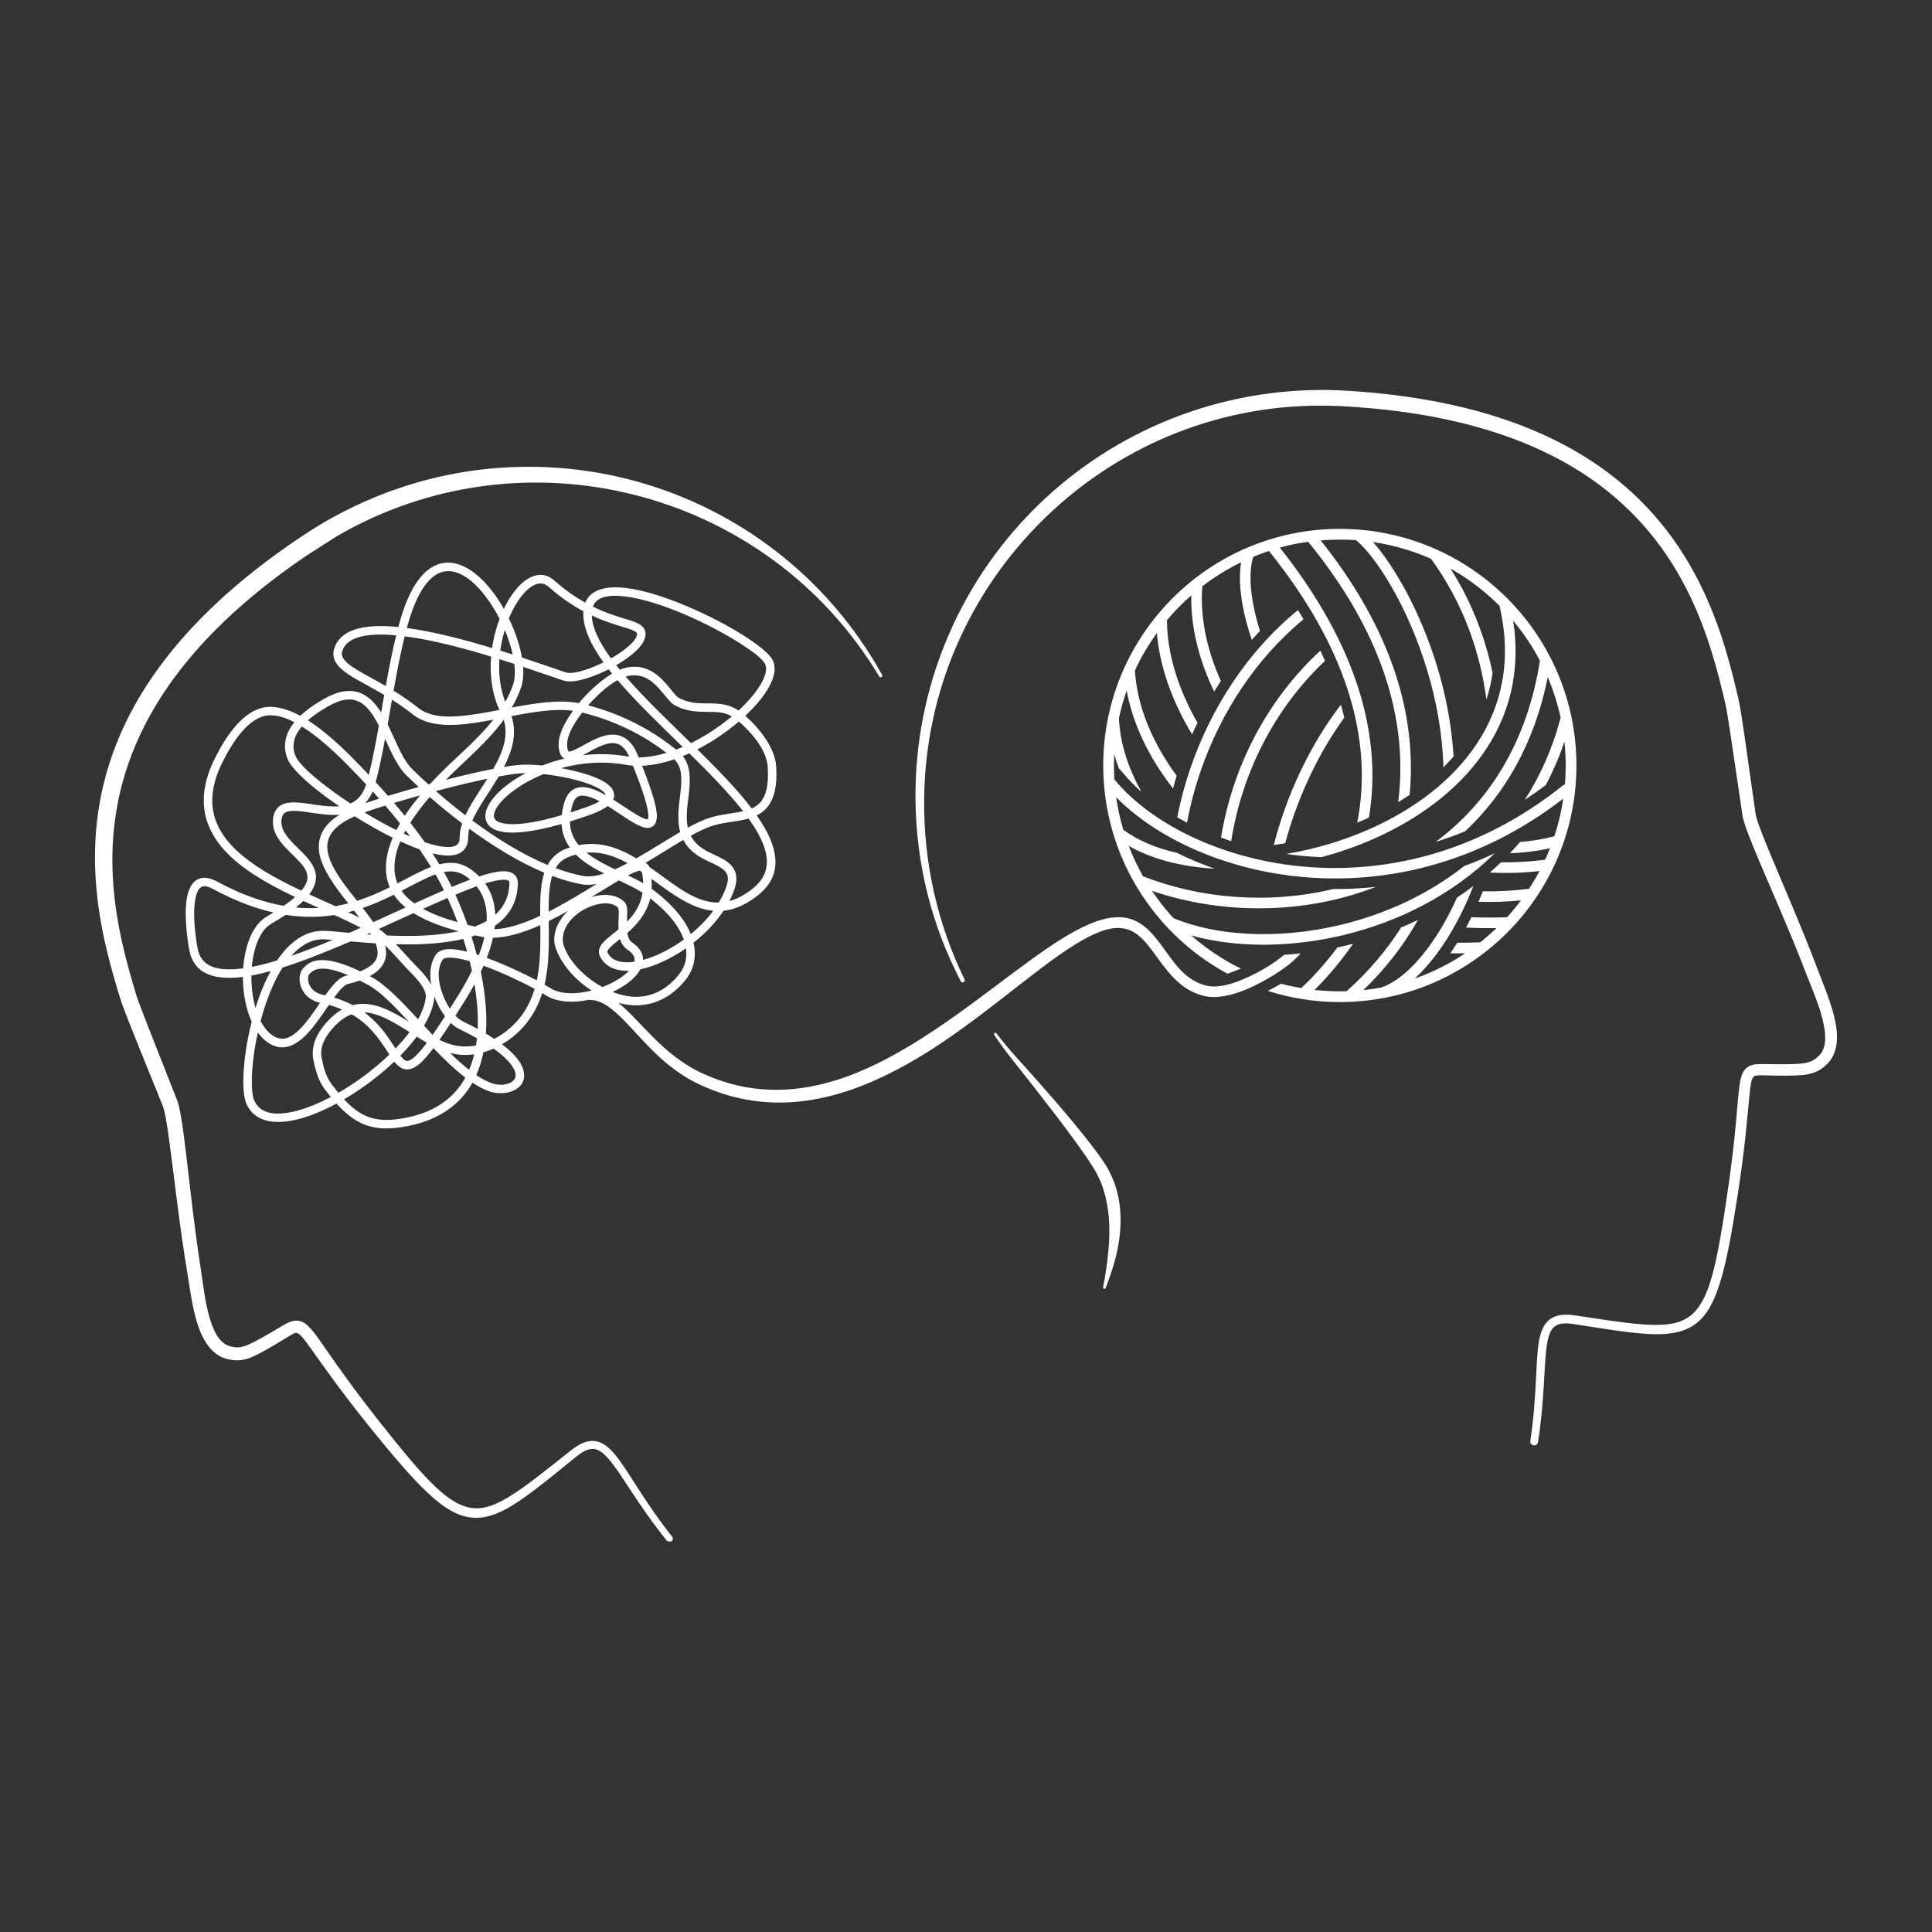 <svg xmlns="http://www.w3.org/2000/svg" xmlns:xlink="http://www.w3.org/1999/xlink" width="500" viewBox="0 0 375 375" height="500" preserveAspectRatio="xMidYMid meet"><rect x="0" y="0" width="375" height="375" fill="#333333" stroke="none"/><defs><clipPath id="4852ed4a78"><path d="M 18.434 75.688 L 356.559 75.688 L 356.559 299.188 L 18.434 299.188 Z M 18.434 75.688 " clip-rule="nonzero"></path></clipPath></defs><g clip-path="url(#4852ed4a78)"><path fill="#ffffff" d="M 171.211 130.984 C 160.633 111.961 143.328 99.016 123.91 93.539 C 113.945 90.73 103.422 89.906 92.988 91.191 C 82.891 92.434 72.875 95.695 63.488 101.047 C 62.477 101.621 61.414 102.27 60.367 102.938 C 59.324 103.602 58.297 104.285 57.344 104.93 C 38.582 117.73 28.305 130.789 23.102 143.133 C 14.586 163.348 19.598 181.688 23.43 194.117 C 23.629 194.762 24.227 196.328 25.023 198.359 C 26.988 203.336 30.203 211.172 31.617 214.727 C 31.996 215.676 32.352 217.867 32.77 220.824 C 33.699 227.457 34.797 237.734 36.336 246.895 C 36.938 250.477 37.508 255.883 39.355 259.523 C 40.438 261.656 41.949 263.219 44.012 263.758 C 45.609 264.18 46.867 264.133 48.379 263.598 C 49.691 263.133 51.227 262.258 53.5 260.93 C 54.836 260.148 55.793 259.504 56.559 259.09 C 57.062 258.816 57.379 258.586 57.746 258.766 C 58.465 259.113 59.176 260.129 60.48 261.949 C 62.594 264.887 65.934 269.773 72.074 277.371 C 80.602 287.914 85.57 293.152 90.211 294.328 C 92.703 294.961 95.133 294.512 97.945 293.051 C 101.527 291.188 105.805 287.633 111.867 282.727 C 113.141 281.699 114.164 281.199 115.117 281.234 C 116.168 281.277 117.066 281.977 118.066 283.109 C 120.691 286.086 123.688 291.938 129.453 299.066 C 129.676 299.34 130.078 299.387 130.355 299.164 C 130.633 298.945 130.676 298.539 130.457 298.266 C 124.746 291.043 121.801 285.141 119.199 282.121 C 117.879 280.582 116.598 279.758 115.184 279.684 C 113.941 279.621 112.547 280.152 110.871 281.48 C 104.875 286.223 100.66 289.676 97.133 291.465 C 94.77 292.656 92.754 293.078 90.68 292.527 C 86.273 291.359 81.742 286.172 73.727 276.047 C 66.09 266.398 62.871 261.109 60.918 258.617 C 60.086 257.555 59.41 256.945 58.793 256.637 C 57.934 256.211 57.109 256.227 56.059 256.676 C 55.172 257.051 54.035 257.824 52.281 258.824 C 50.18 260.023 48.77 260.832 47.562 261.246 C 46.555 261.59 45.723 261.609 44.664 261.316 C 42.824 260.816 41.785 258.996 41.023 256.844 C 39.848 253.531 39.457 249.363 38.996 246.461 C 37.547 237.309 36.555 227.051 35.684 220.43 C 35.25 217.129 34.82 214.691 34.406 213.633 C 33.203 210.523 30.656 204.156 28.746 199.266 C 27.617 196.375 26.715 194.012 26.469 193.191 C 22.891 181.301 18.133 163.773 26.352 144.512 C 31.402 132.672 41.332 120.188 59.379 107.922 L 65.277 104.145 C 74.207 98.922 83.762 95.738 93.406 94.398 C 103.438 93 113.566 93.617 123.23 96.074 C 142.383 100.938 159.699 113.02 170.656 131.305 C 170.742 131.461 170.941 131.512 171.094 131.422 C 171.246 131.336 171.301 131.137 171.211 130.984 Z M 187.215 190.094 C 184.602 184.738 182.594 179.039 181.258 173.086 C 179.973 167.34 179.312 161.355 179.379 155.211 C 179.551 133.977 188.34 114.855 202.336 101.012 C 216.27 87.234 235.395 78.672 256.535 78.734 C 257.648 78.734 258.844 78.77 260.031 78.82 C 261.23 78.879 262.434 78.953 263.555 79.039 C 285.391 80.633 300.289 86.488 310.617 94.246 C 327.426 106.875 332.066 124.516 334.91 136.656 C 335.105 137.492 335.504 140 335.969 143.078 C 336.754 148.266 337.723 155.055 338.227 158.352 C 338.398 159.465 339.238 161.773 340.5 164.828 C 343.047 171.004 347.297 180.395 350.602 189.055 C 351.652 191.805 353.391 195.625 354.027 199.09 C 354.449 201.383 354.438 203.52 353.066 204.902 C 352.273 205.699 351.52 206.105 350.449 206.316 C 349.191 206.559 347.559 206.562 345.129 206.57 C 343.117 206.574 341.75 206.473 340.793 206.586 C 339.699 206.719 338.996 207.102 338.48 207.875 C 338.102 208.441 337.832 209.297 337.641 210.609 C 337.188 213.742 337.031 219.934 335.215 232.105 C 333.312 244.879 331.965 251.637 328.727 254.844 C 327.207 256.352 325.246 256.992 322.605 257.133 C 318.656 257.344 313.285 256.445 305.727 255.32 C 303.594 255.004 302.109 255.246 301.051 255.926 C 299.852 256.699 299.141 258.066 298.754 260.078 C 298.004 263.992 298.391 270.582 297.035 279.684 C 296.973 280.098 297.258 280.48 297.668 280.543 C 298.078 280.605 298.465 280.324 298.527 279.91 C 299.941 270.852 299.594 264.289 300.371 260.395 C 300.66 258.934 301.078 257.891 301.953 257.336 C 302.75 256.832 303.871 256.754 305.469 257.004 C 313.18 258.203 318.664 259.137 322.699 258.949 C 325.867 258.801 328.195 257.973 330.035 256.172 C 333.457 252.828 335.129 245.805 337.211 232.41 C 338.715 222.758 339.152 216.855 339.504 213.258 C 339.723 211.004 339.832 209.754 340.285 209.086 C 340.531 208.723 340.941 208.742 341.555 208.723 C 342.426 208.699 343.578 208.773 345.129 208.777 C 347.75 208.789 349.512 208.777 350.871 208.52 C 352.426 208.23 353.516 207.652 354.668 206.504 C 356.152 205.031 356.668 202.957 356.539 200.609 C 356.312 196.547 354.094 191.602 352.824 188.211 C 349.562 179.516 345.355 170.074 342.836 163.871 C 341.703 161.082 340.91 158.984 340.762 157.973 C 340.273 154.672 339.344 147.883 338.586 142.688 C 338.117 139.504 337.715 136.914 337.516 136.051 C 334.621 123.426 329.789 105.117 312.367 91.926 C 301.719 83.867 286.348 77.711 263.777 76 C 262.633 75.914 261.402 75.836 260.176 75.777 C 258.934 75.723 257.695 75.688 256.535 75.688 C 234.602 75.75 214.727 84.648 200.43 99.105 C 186.191 113.5 177.512 133.371 177.691 155.211 C 177.758 161.473 178.547 167.559 180 173.383 C 181.496 179.387 183.691 185.105 186.484 190.465 C 186.586 190.668 186.832 190.746 187.035 190.645 C 187.238 190.543 187.316 190.297 187.215 190.094 Z M 214.617 249.973 C 215.395 247.918 216.199 245.68 216.742 243.285 C 217.262 240.996 217.551 238.598 217.496 236.188 C 217.461 234.578 217.254 232.961 216.848 231.379 C 216.453 229.824 215.844 228.305 215.035 226.828 C 213.914 224.848 211.219 221.34 208.211 217.723 C 203.336 211.863 197.684 205.676 197.137 205.066 C 196.488 204.34 195.855 203.605 195.23 202.855 C 194.609 202.105 194 201.348 193.406 200.574 C 193.32 200.457 193.16 200.43 193.043 200.516 C 192.926 200.598 192.898 200.762 192.984 200.879 C 193.531 201.695 194.094 202.496 194.672 203.289 C 195.25 204.086 195.844 204.867 196.453 205.641 C 197.023 206.359 203.57 214.504 208.406 221.121 C 210.438 223.902 212.168 226.395 212.961 227.945 C 213.652 229.258 214.133 230.617 214.496 231.988 C 214.871 233.414 215.098 234.859 215.219 236.305 C 215.41 238.566 215.328 240.824 215.113 243.02 C 214.883 245.418 214.543 247.719 214.117 249.828 C 214.078 249.969 214.156 250.113 214.297 250.152 C 214.434 250.191 214.578 250.113 214.617 249.973 Z M 114.188 194.09 C 113.551 194.219 112.914 194.312 112.285 194.367 C 109.824 194.59 107.492 194.227 105.785 193.102 C 105.633 193 105.453 192.887 105.242 192.762 C 104.266 195.867 102.574 198.75 99.688 201.125 C 99.309 201.438 98.527 202.055 97.434 202.695 C 98.117 203.211 98.699 203.703 99.195 204.176 C 100.5 205.422 101.219 206.551 101.531 207.508 C 102.145 209.406 101.348 210.793 99.922 211.566 C 98.586 212.289 96.613 212.418 94.844 211.785 C 93.82 211.414 92.77 210.852 91.703 210.145 C 89.41 214.219 85.492 217.273 79.328 218.535 C 75.523 219.312 72.719 219.18 70.23 218.055 C 68.516 217.277 66.945 216.012 65.309 214.203 C 62.805 215.555 60.32 216.594 58.047 217.195 C 53.219 218.469 49.324 217.711 47.816 214.215 C 47.398 213.246 47.184 211.492 47.238 209.258 C 47.309 206.23 47.84 202.281 48.848 198.301 C 47.746 195.879 47.168 192.855 47.148 189.859 L 47.145 189.617 C 46.785 189.664 46.43 189.703 46.082 189.73 C 41.008 190.152 37.555 188.672 36.746 184.449 C 36.434 182.812 35.566 177.145 36.402 173.684 C 36.734 172.312 37.352 171.266 38.242 170.75 C 39.152 170.223 40.414 170.176 42.105 171.09 C 46.906 173.688 51.207 175.152 55.082 175.82 C 55.945 175.219 56.672 174.652 57.273 174.113 C 54.266 172.676 51.289 171.117 48.676 169.348 C 44.207 166.32 40.785 162.672 39.824 158.051 C 39.18 154.949 39.629 151.398 41.664 147.277 C 42.668 145.25 44.176 142.582 46.082 140.523 C 47.426 139.074 48.969 137.93 50.656 137.445 C 52.957 136.789 55.629 137.504 58.285 138.938 C 59.922 137.387 61.836 136.266 62.863 135.672 C 65.789 133.984 68.043 133.809 69.848 134.473 C 71.535 135.098 72.863 136.504 73.984 138.289 L 74.293 136.5 C 74.352 136.164 74.414 135.824 74.473 135.484 L 74.578 134.887 C 71.82 133.254 69.332 132.039 67.598 130.879 C 65.293 129.336 64.25 127.777 64.895 125.809 C 65.449 124.113 66.734 122.961 68.59 122.285 C 70.27 121.672 72.441 121.449 74.93 121.539 C 75.691 121.566 76.488 121.621 77.312 121.703 C 77.391 121.402 77.473 121.105 77.555 120.812 C 78.727 116.625 80.156 113.766 81.699 111.953 C 83.383 109.973 85.223 109.18 87.07 109.203 C 90.328 109.25 93.715 112.027 96.375 115.895 C 96.879 116.625 97.355 117.391 97.801 118.18 C 98.688 116.328 99.742 114.758 100.855 113.633 C 103.074 111.402 105.535 110.855 107.582 112.668 C 109.699 114.543 111.727 115.926 113.598 116.973 C 114.613 114.457 117.566 113.652 121.535 114.133 C 128.438 114.969 138.508 119.625 144.602 123.52 C 147.328 125.262 149.266 126.891 149.883 127.961 C 150.355 128.781 150.469 129.789 150.219 130.926 C 149.898 132.387 148.957 134.102 147.531 135.871 C 146.723 136.883 145.75 137.918 144.66 138.938 C 147.445 141.398 150.449 145.172 150.664 148.809 C 150.887 152.488 150.281 154.793 149.227 156.293 C 148.598 157.191 147.801 157.816 146.883 158.273 C 148.238 160.211 149.273 162.078 149.879 163.848 C 151.168 167.605 150.609 170.949 147.238 173.672 C 145.027 175.461 142.957 176.383 140.992 176.703 C 140.809 176.734 140.629 176.758 140.445 176.777 C 138.898 179.098 136.855 181.207 134.609 182.977 C 135.254 185.77 134.574 188.141 133.359 189.801 C 132.016 191.645 129.426 194.199 125.629 194.93 C 123.984 195.246 122.113 195.227 120.012 194.648 C 124.297 198.012 128.559 204.789 136.406 208.371 C 145.238 212.422 153.773 212.227 161.855 209.793 C 167.648 208.047 173.199 205.141 178.484 201.812 C 182.035 199.574 185.465 197.152 188.75 194.738 C 194.285 190.672 199.414 186.637 204.02 183.559 C 208.43 180.613 212.395 178.555 215.789 178.102 C 215.867 178.09 215.945 178.086 216.023 178.094 C 220.438 177.582 222.953 180.148 225.328 183.336 C 227.633 186.43 229.754 190.207 234.094 191.289 C 236.176 191.812 238.719 191.145 241.117 190.148 C 244.91 188.57 247.688 186.645 249.184 185.383 C 249.184 185.383 249.207 185.363 249.25 185.328 C 250.32 185.262 251.398 185.172 252.48 185.051 C 251.281 186.309 250.508 186.957 250.508 186.957 C 249.609 187.715 245.953 190.367 241.906 192.051 C 239.074 193.227 236.055 193.902 233.594 193.289 C 228.75 192.078 226.246 188.02 223.676 184.566 C 221.492 181.633 219.238 179.184 214.68 180.457 C 214.625 180.473 214.566 180.488 214.512 180.5 C 211.773 181.336 208.727 183.172 205.371 185.531 C 200.863 188.699 195.852 192.836 190.402 196.949 C 187.086 199.453 183.613 201.949 179.996 204.219 C 174.488 207.668 168.656 210.602 162.605 212.336 C 153.945 214.82 144.824 214.84 135.477 210.355 C 127.32 206.434 123.047 199.203 118.613 195.777 C 117.211 194.691 115.797 194.012 114.188 194.09 Z M 84.129 203.441 C 83.254 204.605 82.508 205.477 81.859 206.102 C 80.492 207.418 79.414 207.723 78.523 207.523 C 77.957 207.398 77.43 207.055 76.918 206.512 C 76.789 206.379 76.664 206.227 76.531 206.062 C 73.648 208.805 70.23 211.355 66.781 213.375 C 68.145 214.844 69.461 215.895 70.91 216.551 C 73.121 217.551 75.617 217.609 79 216.918 C 84.668 215.758 88.246 212.926 90.324 209.16 C 88.277 207.598 86.188 205.582 84.129 203.441 Z M 63.84 195.059 C 62.633 196.809 61.34 198.762 59.957 200.297 C 57.578 202.941 54.91 204.34 52.02 202.371 C 51.281 201.867 50.621 201.195 50.047 200.395 C 49.328 203.656 48.945 206.801 48.887 209.297 C 48.84 211.215 48.973 212.73 49.332 213.562 C 50.539 216.363 53.754 216.621 57.629 215.598 C 59.691 215.055 61.941 214.125 64.211 212.926 C 63.867 212.5 63.516 212.051 63.156 211.578 C 61.77 209.746 61.27 207.891 60.828 205.727 C 60.266 202.98 61.562 200.496 63.363 198.465 C 64.367 197.336 65.371 196.512 66.375 195.938 C 65.598 195.605 64.754 195.309 63.84 195.059 Z M 68.254 196.879 C 67.035 197.324 65.824 198.18 64.598 199.562 C 63.145 201.203 61.988 203.176 62.445 205.398 C 62.836 207.309 63.246 208.961 64.469 210.582 C 64.883 211.125 65.285 211.637 65.68 212.113 C 69.184 210.098 72.668 207.492 75.574 204.699 C 75.391 204.426 75.207 204.137 75.012 203.836 C 73.625 201.691 71.742 198.906 68.254 196.879 Z M 95.805 203.539 C 95.199 203.809 94.535 204.059 93.832 204.262 C 93.516 205.809 93.059 207.289 92.441 208.676 C 93.441 209.348 94.434 209.883 95.402 210.23 C 96.703 210.699 98.152 210.648 99.133 210.117 C 99.59 209.871 99.938 209.516 100.043 209.035 C 100.164 208.492 99.984 207.832 99.488 207.055 C 98.828 206.02 97.652 204.844 95.805 203.539 Z M 87.367 204.383 C 88.598 205.594 89.832 206.715 91.051 207.664 C 91.461 206.703 91.789 205.691 92.043 204.645 C 90.602 204.848 89.027 204.816 87.367 204.383 Z M 80.883 201.207 C 79.969 202.445 78.898 203.688 77.715 204.898 C 77.77 204.969 77.82 205.035 77.875 205.102 C 78.211 205.512 78.512 205.832 78.883 205.914 C 79.074 205.957 79.281 205.914 79.512 205.809 C 79.871 205.645 80.262 205.348 80.715 204.91 C 81.332 204.32 82.035 203.496 82.859 202.398 C 82.199 202.02 81.539 201.617 80.883 201.207 Z M 70.703 196.5 C 73.469 198.527 75.129 200.977 76.398 202.938 L 76.766 203.508 C 77.773 202.461 78.695 201.395 79.492 200.332 C 77.891 199.32 76.297 198.332 74.711 197.598 C 73.371 196.98 72.035 196.551 70.703 196.5 Z M 87.5 198.551 C 86.695 199.793 85.965 200.883 85.297 201.832 C 85.73 202.039 86.16 202.23 86.594 202.402 C 88.688 203.219 90.66 203.258 92.391 202.922 C 92.465 202.461 92.527 201.996 92.578 201.523 C 91.543 200.941 90.387 200.34 89.094 199.715 C 88.57 199.465 88.027 199.062 87.5 198.551 Z M 93.859 187.453 C 93.688 187.844 93.512 188.234 93.324 188.633 C 94.043 192.094 94.457 195.617 94.391 198.969 C 94.379 199.523 94.355 200.078 94.316 200.625 C 94.902 200.973 95.445 201.312 95.949 201.648 C 97.281 200.949 98.227 200.191 98.637 199.852 C 101.359 197.613 102.898 194.871 103.773 191.934 C 101.316 190.609 97.453 188.762 93.859 187.453 Z M 68.039 182.727 C 63.492 184.688 58.969 186.5 54.852 187.797 C 54.102 188.969 53.43 190.27 52.824 191.645 C 51.922 193.707 51.172 195.945 50.582 198.18 C 51.203 199.371 51.988 200.352 52.949 201.008 C 54.207 201.863 55.395 201.754 56.512 201.105 C 57.824 200.348 59.043 198.934 60.199 197.383 C 60.859 196.492 61.5 195.559 62.117 194.656 C 59.246 193.953 58.168 191.758 58.152 190.051 C 58.141 189.188 58.41 188.434 58.832 187.961 C 59.914 186.738 62.098 184.789 69.922 188.535 C 70.66 188.238 71.273 187.914 71.766 187.562 C 72.637 186.941 73.113 186.25 73.25 185.477 C 73.383 184.734 73.234 183.941 72.902 183.102 C 71.148 182.992 69.504 182.855 68.039 182.727 Z M 84.301 193.387 C 84.305 193.539 84.297 193.695 84.277 193.848 C 84.078 195.488 83.383 197.262 82.305 199.078 C 82.711 199.52 83.121 199.965 83.535 200.406 C 83.68 200.562 83.82 200.715 83.965 200.871 C 84.684 199.844 85.484 198.645 86.375 197.258 C 85.594 196.215 84.895 194.953 84.387 193.609 C 84.355 193.535 84.328 193.461 84.301 193.387 Z M 92.102 191.035 C 91.582 191.992 91.016 192.969 90.398 193.965 C 89.691 195.109 89.027 196.172 88.402 197.148 C 88.863 197.629 89.34 198.004 89.809 198.23 C 90.859 198.734 91.828 199.23 92.715 199.715 C 92.727 199.457 92.734 199.195 92.738 198.934 C 92.793 196.367 92.551 193.699 92.102 191.035 Z M 69.832 190.324 C 69.141 190.57 68.367 190.797 67.508 191 C 67.176 191.078 66.848 191.328 66.496 191.664 C 66.043 192.086 65.582 192.648 65.102 193.289 C 65.016 193.402 64.93 193.516 64.848 193.633 C 66.191 194.035 67.387 194.531 68.449 195.094 C 68.77 195.008 69.094 194.949 69.414 194.91 C 71.406 194.656 73.402 195.176 75.402 196.102 C 76.723 196.707 78.043 197.496 79.367 198.328 C 76.488 195.219 73.793 192.453 71.508 191.203 C 70.918 190.883 70.363 190.59 69.832 190.324 Z M 74.75 183.473 C 74.953 184.277 75.004 185.043 74.875 185.77 C 74.629 187.141 73.715 188.422 71.777 189.473 C 71.945 189.566 72.121 189.66 72.297 189.754 C 74.844 191.145 77.898 194.324 81.145 197.824 C 81.953 196.379 82.48 194.973 82.641 193.648 C 82.727 192.934 82.426 192.207 82.004 191.516 C 81.254 190.277 80.086 189.152 79.312 188.355 C 77.84 186.832 76.363 185.039 74.75 183.473 Z M 91.164 186.566 C 90.738 186.445 90.328 186.336 89.93 186.242 C 88.828 185.984 87.848 185.84 87.066 185.883 C 86.547 185.91 86.129 185.973 85.93 186.27 C 84.742 188.07 85.043 190.688 85.93 193.023 C 86.301 194.012 86.781 194.957 87.324 195.773 C 87.852 194.941 88.406 194.051 88.996 193.098 C 89.992 191.48 90.863 189.922 91.598 188.422 C 91.461 187.801 91.316 187.184 91.164 186.566 Z M 52.535 188.484 C 51.234 188.844 49.984 189.137 48.797 189.359 C 48.797 189.52 48.797 189.684 48.797 189.848 C 48.812 191.84 49.07 193.855 49.59 195.656 C 50.086 194.051 50.66 192.473 51.316 190.98 C 51.695 190.117 52.102 189.281 52.535 188.484 Z M 252.57 191.777 C 249.969 191.328 248.875 190.996 248.629 190.934 C 247.785 191.469 246.734 191.984 246.094 192.336 C 250.5 193.742 255.191 194.5 260.059 194.5 C 285.406 194.5 305.984 173.922 305.984 148.578 C 305.984 123.23 285.406 102.652 260.059 102.652 C 234.715 102.652 214.137 123.23 214.137 148.578 C 214.137 166.023 223.887 181.211 238.23 188.984 C 239.043 188.742 240.086 188.332 240.859 187.992 C 239.359 187.258 238.973 187.074 237.098 185.918 C 235.008 184.633 233.039 183.176 231.203 181.566 C 239.543 183.914 250.168 184.051 260.809 181.488 C 271.301 178.961 281.805 173.812 290.145 165.609 L 290.113 165.625 C 289.137 166.082 288.156 166.52 287.164 166.938 C 286.188 167.344 285.207 167.73 284.215 168.098 L 284.188 168.109 C 277.004 173.766 268.66 177.48 260.328 179.488 C 248.262 182.395 236.211 181.742 227.758 178.203 C 226.242 176.551 224.852 174.781 223.598 172.91 C 237.16 177.547 253.117 177.566 267.07 172.141 C 264.266 172.449 261.488 172.586 258.758 172.566 C 246.391 175.52 233.121 174.508 221.855 170.078 C 220.793 168.199 219.867 166.23 219.086 164.191 C 223.176 166.531 228.316 167.961 233.996 168.484 C 234.582 168.539 235.176 168.582 235.773 168.617 C 233.195 167.715 230.742 166.68 228.438 165.535 C 224.41 164.621 220.844 163.133 218.023 161.047 C 217.414 159.004 216.953 156.898 216.652 154.742 L 216.691 154.785 C 218.07 156.184 219.559 157.469 221.121 158.648 C 222.371 159.594 223.668 160.477 225 161.297 C 226.91 162.469 228.891 163.52 230.922 164.457 C 233.273 165.543 235.688 166.473 238.152 167.262 C 241.41 168.305 244.754 169.094 248.133 169.637 C 254.094 170.586 260.176 170.762 266.176 170.156 C 268.906 169.883 271.621 169.445 274.305 168.852 C 276.875 168.281 279.41 167.562 281.902 166.711 C 286.145 165.254 290.246 163.395 294.148 161.188 C 296.188 160.035 298.172 158.789 300.094 157.457 C 301.215 156.68 302.312 155.875 303.391 155.047 L 303.426 155.02 C 303.055 157.531 302.473 159.973 301.695 162.328 C 299.422 162.898 297.199 163.262 295.023 163.438 C 294.391 164.18 293.742 164.902 293.078 165.602 C 295.605 165.535 298.203 165.223 300.855 164.641 C 300.559 165.391 300.246 166.133 299.91 166.863 C 297.016 167.254 294.152 167.418 291.332 167.371 C 290.629 168.055 289.914 168.715 289.18 169.355 C 292.34 169.52 295.559 169.438 298.816 169.07 C 298.188 170.25 297.512 171.398 296.785 172.508 C 293.754 172.898 290.758 173.059 287.816 173.004 C 287.543 173.695 287.258 174.375 286.973 175.043 C 289.68 175.125 292.43 175.035 295.215 174.758 C 294.367 175.898 293.461 176.992 292.508 178.039 C 290.156 178.121 287.848 178.117 285.59 178.035 C 285.273 178.68 284.945 179.312 284.613 179.934 C 284.594 179.973 284.574 180.012 284.551 180.051 C 286.484 180.141 288.457 180.176 290.461 180.148 C 289.457 181.113 288.41 182.035 287.32 182.902 C 285.809 182.961 284.32 182.988 282.852 182.984 C 282.41 183.691 281.961 184.375 281.508 185.031 C 282.461 185.047 283.426 185.047 284.398 185.035 C 281.371 187.059 278.078 188.719 274.59 189.945 C 277.477 187.316 280.305 183.555 282.777 178.945 C 283.934 176.793 285.012 174.453 285.984 171.969 C 284.945 172.758 283.883 173.516 282.805 174.23 C 280.535 179.277 277.828 183.535 274.988 186.652 C 272.715 189.148 270.371 190.902 268.102 191.68 C 266.961 191.891 265.801 192.059 264.633 192.18 C 269.117 187.848 272.594 183.262 275.23 178.547 C 274.145 179.074 273.047 179.57 271.941 180.031 C 269.234 184.32 265.758 188.477 261.375 192.395 C 260.938 192.41 260.5 192.414 260.059 192.414 C 258.406 192.414 256.773 192.324 255.164 192.145 C 256.863 190.461 259.691 187.41 262.637 183.18 C 262.188 183.297 261.746 183.406 261.297 183.516 C 260.727 183.652 260.156 183.781 259.586 183.906 C 256.387 188.172 253.551 190.887 252.57 191.777 Z M 133.145 184.062 C 130.211 186.109 127.055 187.562 124.293 188.145 C 123.828 189.012 123.066 189.863 122.07 190.641 C 121.176 191.336 120.098 191.98 118.914 192.535 C 121.367 193.516 123.5 193.66 125.316 193.309 C 128.621 192.672 130.859 190.43 132.027 188.828 C 132.922 187.605 133.41 185.977 133.145 184.062 Z M 67.578 189.285 C 66.035 188.637 64.793 188.27 63.781 188.102 C 61.527 187.73 60.613 188.438 60.066 189.055 C 59.871 189.273 59.797 189.633 59.801 190.031 C 59.812 191.219 60.66 192.684 62.734 193.105 C 62.867 193.133 63.004 193.16 63.133 193.188 C 63.535 192.621 63.926 192.09 64.309 191.621 C 65.285 190.41 66.254 189.602 67.129 189.395 C 67.281 189.359 67.434 189.32 67.578 189.285 Z M 110.258 176.801 C 109.023 177.496 107.766 178.168 106.508 178.789 C 106.547 182.109 106.621 185.695 106.074 189.16 C 105.973 189.816 105.848 190.469 105.695 191.117 C 106.102 191.352 106.438 191.555 106.695 191.723 C 108.121 192.668 110.082 192.91 112.137 192.727 C 113.027 192.645 113.934 192.484 114.828 192.258 C 109.516 188.836 107.684 184.312 107.59 182.773 C 107.453 180.492 108.574 178.398 110.258 176.801 Z M 120.008 176.223 C 118.906 175.109 116.977 175.141 115.09 175.77 C 112.07 176.781 109.043 179.441 109.238 182.676 C 109.324 184.137 111.352 188.527 116.93 191.59 C 118.496 190.992 119.938 190.211 121.055 189.34 C 121.438 189.043 121.785 188.734 122.082 188.426 C 119.5 188.508 117.473 187.629 116.488 185.688 C 116.109 184.941 116.188 184.227 116.645 183.5 C 116.969 182.98 117.523 182.441 118.223 181.859 C 118.758 181.414 119.391 180.934 120.051 180.391 C 120.031 180.059 120.031 179.723 120.035 179.395 C 120.047 178.414 120.133 177.465 120.094 176.762 C 120.082 176.555 120.02 176.273 120.008 176.223 Z M 89.93 182.238 C 89.496 182.344 89.059 182.438 88.613 182.523 C 84.93 183.242 80.777 183.379 76.855 183.277 C 78.117 184.594 79.312 185.98 80.5 187.207 C 81.34 188.074 82.598 189.312 83.414 190.656 C 83.52 190.828 83.617 191 83.703 191.176 C 83.32 189.051 83.508 186.949 84.555 185.359 C 84.922 184.805 85.547 184.434 86.414 184.293 C 87.398 184.133 88.75 184.27 90.309 184.637 C 90.43 184.664 90.551 184.695 90.676 184.727 C 90.441 183.887 90.191 183.055 89.93 182.238 Z M 104.871 179.559 C 104.777 179.602 104.684 179.641 104.59 179.684 C 101.469 181.062 98.398 181.984 95.68 182.016 C 95.402 183.262 95.004 184.566 94.484 185.93 C 97.965 187.207 101.672 188.957 104.188 190.289 C 104.289 189.828 104.371 189.367 104.445 188.902 C 104.934 185.793 104.91 182.582 104.871 179.559 Z M 53.082 177.125 C 49.508 176.312 45.605 174.859 41.32 172.543 C 40.324 172.004 39.605 171.867 39.066 172.18 C 38.508 172.5 38.215 173.211 38.008 174.074 C 37.223 177.309 38.074 182.609 38.367 184.137 C 39.012 187.504 41.902 188.422 45.945 188.086 C 46.355 188.055 46.777 188.008 47.207 187.945 C 47.375 185.586 47.883 183.336 48.727 181.531 C 49.484 179.898 50.516 178.625 51.785 177.895 C 52.242 177.629 52.672 177.375 53.082 177.125 Z M 55.438 177.574 C 54.605 178.133 53.668 178.711 52.613 179.324 C 51.609 179.902 50.82 180.938 50.223 182.227 C 49.504 183.766 49.059 185.664 48.883 187.668 C 50.418 187.371 52.062 186.945 53.781 186.426 C 54.477 185.391 55.23 184.461 56.039 183.668 C 58.012 181.73 60.316 180.598 62.934 180.672 C 64.008 180.703 65.707 180.871 67.797 181.059 C 68.535 180.734 69.273 180.41 70.012 180.082 C 68.469 179.262 66.738 178.441 64.902 177.605 C 62.043 178.047 58.906 178.113 55.438 177.574 Z M 120.344 182.266 C 119.523 182.922 118.793 183.484 118.312 184.023 C 118.023 184.348 117.793 184.613 117.957 184.941 C 118.492 185.992 119.496 186.543 120.754 186.719 C 121.473 186.816 122.27 186.801 123.121 186.68 C 123.156 186.508 123.168 186.332 123.156 186.16 C 123.109 185.5 122.66 184.895 121.801 184.328 C 121.07 183.844 120.609 183.121 120.344 182.266 Z M 126.215 174.371 C 125.5 177.371 123.617 179.465 121.77 181.082 L 121.793 181.234 C 121.918 181.941 122.148 182.582 122.711 182.949 C 124.121 183.883 124.727 184.965 124.801 186.047 C 124.809 186.141 124.812 186.23 124.809 186.324 C 125.141 186.234 125.48 186.133 125.82 186.016 C 128.07 185.262 130.48 183.996 132.727 182.363 C 131.887 179.969 129.898 177.242 126.215 174.371 Z M 64.594 182.426 C 63.922 182.371 63.348 182.336 62.887 182.32 C 60.719 182.262 58.828 183.238 57.195 184.844 C 56.973 185.062 56.758 185.289 56.547 185.527 C 59.129 184.637 61.84 183.574 64.594 182.426 Z M 92.258 181.559 C 92.012 181.645 91.766 181.723 91.516 181.801 C 91.879 182.934 92.215 184.086 92.523 185.258 C 92.66 185.301 92.793 185.344 92.93 185.387 C 93.395 184.184 93.758 183.023 94.016 181.914 C 93.812 181.887 93.609 181.848 93.41 181.809 C 93.023 181.727 92.637 181.645 92.258 181.559 Z M 80.27 177.238 C 78.098 178.223 75.84 179.258 73.547 180.289 C 74.086 180.684 74.609 181.117 75.117 181.578 C 79.434 181.77 84.164 181.707 88.297 180.906 C 88.535 180.859 88.77 180.809 89 180.758 C 85.656 179.852 82.699 178.746 80.387 177.309 Z M 71.777 181.082 L 71.195 181.34 L 72.059 181.402 Z M 126.457 170.59 C 126.52 171.262 126.527 171.902 126.488 172.512 C 130.668 175.605 132.996 178.613 134.082 181.312 C 135.707 179.977 137.207 178.449 138.434 176.789 C 134.934 176.461 131.691 174.383 128.426 172.02 C 127.773 171.551 127.117 171.066 126.457 170.59 Z M 91.105 160.871 C 90.953 161.438 90.871 161.996 90.871 162.543 C 90.879 163.695 90.516 164.527 89.918 165.098 C 89.336 165.652 88.504 165.977 87.449 166.051 C 86.469 166.117 85.273 165.969 83.926 165.629 C 84.395 166.34 84.848 167.055 85.281 167.77 C 87.477 167.219 89.469 167.387 91.387 168.742 C 91.992 169.168 92.535 169.629 93.023 170.117 C 93.676 169.902 94.289 169.715 94.859 169.566 C 96.422 169.156 97.684 169.016 98.562 169.172 C 99.203 169.285 99.684 169.547 100.012 169.922 C 100.348 170.312 100.543 170.836 100.523 171.523 C 100.418 175.258 98.719 177.887 96.055 179.699 C 96.035 179.918 96.008 180.145 95.977 180.367 C 98.68 180.277 101.746 179.207 104.848 177.754 C 104.844 177.305 104.84 176.859 104.844 176.422 C 104.852 173.762 105.008 171.348 105.645 169.398 C 100.738 167.332 95.727 164.254 91.105 160.871 Z M 92.512 172.031 C 91.258 172.48 89.879 173.027 88.395 173.652 C 89.203 175.445 90.004 177.422 90.746 179.508 C 91.211 179.625 91.68 179.734 92.156 179.844 C 92.984 179.531 93.762 179.172 94.473 178.754 C 94.594 176.125 93.961 173.859 92.512 172.031 Z M 86.875 174.297 C 85.363 174.945 83.766 175.656 82.109 176.402 C 84.004 177.445 86.281 178.285 88.809 178.996 C 88.188 177.332 87.535 175.754 86.875 174.297 Z M 76.445 173.664 C 74.594 174.586 72.594 175.496 70.402 176.238 C 71.137 177.172 71.836 178.094 72.461 178.988 C 74.59 178.027 76.691 177.062 78.73 176.133 C 77.816 175.391 77.047 174.57 76.445 173.664 Z M 120.125 170.887 C 118.547 171.805 116.719 172.949 114.746 174.148 C 117.258 173.355 119.77 173.598 121.219 175.098 C 121.422 175.312 121.586 175.621 121.668 176.035 C 121.785 176.617 121.754 177.488 121.711 178.457 C 121.707 178.605 121.699 178.758 121.695 178.91 C 123.098 177.496 124.34 175.711 124.727 173.293 C 123.406 172.43 121.797 171.668 120.125 170.887 Z M 68.719 176.766 C 68.359 176.867 67.992 176.965 67.621 177.059 C 68.359 177.406 69.074 177.75 69.762 178.098 C 69.422 177.656 69.074 177.211 68.719 176.766 Z M 96.129 177.559 C 97.777 176.094 98.801 174.121 98.875 171.477 C 98.879 171.305 98.863 171.164 98.797 171.051 C 98.711 170.91 98.547 170.852 98.348 170.809 C 98.102 170.758 97.812 170.746 97.484 170.766 C 96.605 170.816 95.484 171.066 94.168 171.473 C 95.398 173.207 96.043 175.246 96.129 177.559 Z M 107.184 170.012 C 106.617 171.801 106.5 174.008 106.492 176.43 C 106.492 176.602 106.492 176.777 106.492 176.949 C 109.742 175.301 112.961 173.32 115.781 171.59 C 114.711 171.777 113.707 171.801 112.785 171.629 C 110.961 171.281 109.086 170.73 107.184 170.012 Z M 58.883 174.871 C 58.465 175.277 57.98 175.699 57.422 176.137 C 58.977 176.289 60.461 176.312 61.875 176.234 C 60.887 175.789 59.887 175.336 58.883 174.871 Z M 65.883 158.141 C 65.75 158.152 65.617 158.16 65.48 158.164 C 63.496 158.258 61.375 157.879 59.48 157.613 C 58.324 157.449 57.258 157.328 56.383 157.422 C 55.879 157.477 55.449 157.594 55.141 157.879 C 54.84 158.16 54.68 158.594 54.629 159.203 C 54.527 160.434 55.055 161.473 55.793 162.434 C 56.641 163.531 57.77 164.527 58.762 165.535 C 60.129 166.926 61.219 168.363 61.32 169.996 C 61.387 171.074 61.051 172.266 60.027 173.598 C 61.738 174.387 63.438 175.141 65.066 175.879 C 65.934 175.734 66.773 175.551 67.59 175.344 C 65.512 172.715 63.473 170.016 62.5 167.445 C 61.754 165.469 61.621 163.555 62.426 161.773 C 63.008 160.492 64.098 159.262 65.883 158.141 Z M 84.523 169.723 C 82.656 170.387 80.625 171.508 78.336 172.699 C 78.203 172.77 78.07 172.836 77.938 172.906 C 78.578 173.824 79.422 174.633 80.434 175.355 C 82.441 174.445 84.367 173.578 86.172 172.801 C 85.672 171.781 85.121 170.75 84.523 169.723 Z M 132.629 163.035 C 130.281 164.402 127.773 166.02 125.289 167.48 C 125.387 167.527 125.477 167.582 125.559 167.645 C 125.758 167.801 125.922 168 126.035 168.266 C 127.168 169.055 128.281 169.883 129.391 170.684 C 132.695 173.07 135.918 175.258 139.512 175.184 C 140.07 174.262 140.539 173.309 140.898 172.332 C 141.277 171.312 141.371 170.543 141.199 169.922 C 141.008 169.246 140.492 168.789 139.836 168.375 C 139.016 167.855 137.984 167.426 136.902 166.898 C 134.754 165.859 133.453 164.555 132.676 163.121 Z M 145.301 158.879 C 145.094 158.938 144.887 158.992 144.676 159.043 C 142.508 159.559 139.98 159.637 137.691 160.492 C 136.57 160.914 135.355 161.512 134.074 162.211 C 134.707 163.434 135.801 164.531 137.625 165.414 C 138.766 165.969 139.852 166.434 140.719 166.98 C 141.75 167.633 142.488 168.41 142.789 169.477 C 143.031 170.355 142.984 171.457 142.445 172.906 C 142.199 173.582 141.898 174.246 141.562 174.895 C 143.035 174.508 144.57 173.707 146.203 172.391 C 148.949 170.172 149.367 167.441 148.32 164.383 C 147.719 162.637 146.668 160.793 145.301 158.879 Z M 68.836 158.445 C 66.145 159.637 64.605 160.969 63.93 162.457 C 63.133 164.215 63.598 166.129 64.598 168.109 C 65.699 170.289 67.461 172.531 69.199 174.719 L 69.305 174.848 C 71.621 174.113 73.727 173.172 75.656 172.215 C 75.141 171.016 74.879 169.688 74.91 168.207 C 74.941 166.516 75.359 164.648 76.234 162.605 C 73.793 161.398 71.258 159.961 68.836 158.445 Z M 57.129 140.184 C 55.023 139.086 52.941 138.508 51.109 139.031 C 49.691 139.438 48.418 140.43 47.293 141.645 C 45.5 143.586 44.09 146.102 43.145 148.012 C 41.309 151.723 40.859 154.918 41.438 157.715 C 42.316 161.938 45.516 165.215 49.602 167.98 C 52.297 169.809 55.383 171.406 58.492 172.879 C 59.371 171.836 59.727 170.938 59.672 170.102 C 59.594 168.832 58.648 167.773 57.586 166.691 C 56.547 165.641 55.375 164.59 54.488 163.441 C 53.488 162.148 52.848 160.727 52.984 159.07 C 53.078 157.945 53.461 157.188 54.02 156.668 C 54.57 156.16 55.309 155.875 56.207 155.781 C 57.199 155.672 58.402 155.797 59.711 155.98 C 61.508 156.234 63.52 156.605 65.402 156.516 C 65.551 156.512 65.695 156.5 65.84 156.488 C 63.996 155.23 62.285 153.965 60.82 152.766 C 58.195 150.621 56.359 148.656 55.832 147.359 C 54.812 144.859 55.402 142.656 56.652 140.824 C 56.801 140.605 56.961 140.391 57.129 140.184 Z M 91.262 170.734 C 91.004 170.512 90.727 170.297 90.434 170.09 C 89.086 169.137 87.68 168.973 86.164 169.262 C 86.715 170.23 87.227 171.195 87.695 172.156 C 88.957 171.625 90.152 171.148 91.262 170.734 Z M 77.707 163.312 C 76.957 165.098 76.586 166.738 76.559 168.238 C 76.535 169.426 76.742 170.492 77.141 171.461 C 77.285 171.383 77.43 171.309 77.574 171.234 C 79.809 170.07 81.816 168.98 83.664 168.281 C 82.957 167.133 82.203 165.988 81.41 164.852 C 80.238 164.43 78.992 163.906 77.707 163.312 Z M 124.172 168.988 C 124.012 169.016 123.836 169.066 123.648 169.129 C 123.395 169.215 123.121 169.324 122.824 169.457 C 122.531 169.59 122.215 169.742 121.883 169.918 C 122.93 170.41 123.938 170.906 124.848 171.434 C 124.832 170.758 124.754 170.039 124.598 169.277 L 124.5 169.207 C 124.43 169.16 124.359 169.113 124.289 169.066 Z M 111.77 165.871 C 111.359 165.98 110.945 166.113 110.527 166.27 C 109.285 166.734 108.43 167.504 107.84 168.504 C 109.621 169.168 111.383 169.68 113.094 170.004 C 114.344 170.242 115.762 170.035 117.289 169.543 C 116.211 169.008 115.164 168.441 114.195 167.809 C 113.305 167.223 112.484 166.582 111.77 165.871 Z M 121.816 167.539 L 121.715 167.484 C 119.281 166.152 116.699 165.27 113.832 165.508 C 114.234 165.832 114.66 166.137 115.102 166.426 C 116.418 167.289 117.891 168.035 119.367 168.738 C 120.168 168.383 120.984 167.977 121.816 167.539 Z M 248.422 106.301 C 250.332 105.719 252.051 105.426 253.922 105.164 C 266.199 120.203 271.023 134.004 271.715 145.988 C 271.91 149.379 271.773 152.621 271.383 155.707 C 272.141 155.25 272.883 154.777 273.609 154.285 C 273.867 151.59 273.934 148.781 273.766 145.867 C 273.074 133.82 268.363 119.965 256.348 104.891 C 256.906 104.832 258.641 104.754 259.562 104.738 C 260.586 104.727 262.371 104.77 263.219 104.848 C 267.074 108.047 273.23 117.625 276.98 129.977 C 278.75 135.801 279.977 142.246 280.164 148.941 C 280.848 148.258 281.508 147.555 282.137 146.832 C 281.773 140.684 280.59 134.773 278.953 129.379 C 275.633 118.457 270.445 109.652 266.5 105.207 C 268.922 105.566 271.281 106.121 273.559 106.859 C 274.316 107.102 274.883 107.305 275.625 107.586 C 276.352 107.863 277.066 108.156 277.77 108.469 C 283.973 117.016 287.277 126.434 288.512 135.773 C 289.055 134.121 289.461 132.398 289.711 130.605 C 288.266 123.695 285.645 116.828 281.543 110.359 C 282.734 111.031 283.891 111.758 285.008 112.535 C 285.613 112.953 286.316 113.477 286.422 113.559 C 288.059 114.789 289.602 116.137 291.047 117.578 C 295.988 138.578 282.91 153.285 266.066 160.82 C 260.82 163.164 255.211 164.82 249.648 165.754 C 251.871 166.074 254.16 166.285 256.488 166.375 C 260.039 165.43 263.547 164.203 266.906 162.699 C 283.719 155.18 296.832 140.801 293.711 120.488 C 295.699 122.871 297.441 125.465 298.898 128.234 C 296.379 144.363 288.742 155.922 278.656 163.418 C 280.566 162.824 282.48 162.137 284.391 161.348 C 292.055 154.172 297.859 144.289 300.418 131.441 C 301.484 133.949 302.324 136.574 302.914 139.293 C 301.34 145.312 298.953 150.613 295.957 155.242 C 297.316 154.359 298.672 153.414 300.016 152.406 C 301.418 149.781 302.641 146.969 303.66 143.973 C 303.816 145.484 303.898 147.02 303.898 148.578 C 303.898 149.82 303.848 151.055 303.746 152.277 C 303.598 152.312 303.457 152.375 303.332 152.477 C 269.805 179.301 229.871 167.828 216.301 151.281 C 216.246 150.387 216.219 149.484 216.219 148.578 C 216.219 147.852 216.238 147.133 216.273 146.414 C 216.535 147.34 216.84 148.266 217.184 149.188 C 217.375 149.34 217.555 149.512 217.715 149.711 C 218.816 151.09 220.113 152.434 221.578 153.723 C 218.914 149.027 217.41 144.156 217.18 139.426 C 217.57 137.586 218.074 135.793 218.691 134.043 C 219.828 140.332 222.891 146.898 227.68 153.039 C 227.902 152.219 228.137 151.395 228.391 150.574 C 223.473 143.887 220.66 136.754 220.289 130.117 C 221.48 127.559 222.91 125.133 224.551 122.871 C 225.078 129.324 227.477 136.094 231.383 142.539 C 231.719 141.777 232.066 141.02 232.426 140.266 C 228.66 133.695 226.535 126.828 226.504 120.379 C 227.949 118.656 229.527 117.047 231.223 115.566 C 231.117 121.719 232.707 128.105 235.672 134.234 C 236.09 133.539 236.523 132.848 236.969 132.16 C 234.23 126.098 232.91 119.812 233.363 113.809 C 235.699 112.012 238.223 110.445 240.895 109.145 C 240.508 111.492 240.613 114.355 241.203 117.547 C 241.586 119.641 242.18 121.883 242.969 124.207 C 243.484 123.613 244.016 123.031 244.559 122.453 C 243.98 120.621 243.535 118.852 243.227 117.176 C 242.562 113.57 242.531 110.422 243.246 108.082 C 244.246 107.668 245.262 107.285 246.301 106.945 C 261.785 126.207 265.395 142.602 264.078 155.375 C 263.926 156.863 263.707 158.297 263.434 159.68 C 264.031 159.438 264.625 159.18 265.215 158.918 C 265.375 158.844 265.539 158.77 265.707 158.695 C 265.875 157.684 266.016 156.648 266.125 155.586 C 267.465 142.57 263.938 125.867 248.422 106.301 Z M 102.023 150.059 C 101.637 150.062 101.277 150.078 100.949 150.109 C 99.82 150.203 98.402 150.418 96.793 150.715 C 96.66 150.941 96.527 151.164 96.391 151.387 C 94.875 153.863 93.156 156.254 92.031 158.523 C 91.906 158.773 91.789 159.02 91.684 159.266 C 96.309 162.695 101.352 165.828 106.285 167.891 C 107.059 166.461 108.223 165.371 109.949 164.723 C 110.164 164.641 110.383 164.566 110.598 164.496 C 110.035 163.707 109.598 162.84 109.32 161.875 C 109.145 161.27 109.035 160.625 108.992 159.941 C 103.457 161.516 99.734 161.859 97.504 161.457 C 95.039 161.016 94.117 159.707 94.219 158.145 C 94.32 156.648 95.578 154.699 97.805 152.848 C 98.969 151.879 100.395 150.926 102.023 150.059 Z M 130.887 147.375 C 128.77 148.098 126.648 148.547 124.629 148.637 C 126.504 153.359 127.348 156.281 127.477 157.949 C 127.57 159.141 127.285 159.848 126.895 160.23 C 126.457 160.652 125.816 160.805 124.984 160.598 C 124.188 160.395 123.141 159.828 121.969 159.082 C 120.738 158.301 119.348 157.316 117.961 156.453 C 117.238 157.012 116.129 157.59 114.531 158.156 C 113.148 158.648 111.848 159.078 110.625 159.453 C 110.633 160.16 110.73 160.812 110.906 161.418 C 111.191 162.414 111.688 163.277 112.328 164.047 C 116.086 163.328 119.406 164.336 122.508 166.035 C 122.844 166.219 123.176 166.41 123.504 166.609 C 126.371 164.98 129.305 163.07 132.027 161.492 C 131.562 159.809 131.617 157.992 131.801 156.176 C 131.992 154.34 132.312 152.508 132.234 150.852 C 132.172 149.531 131.844 148.332 130.887 147.375 Z M 83.418 154.691 C 81.887 156.457 80.633 158.121 79.637 159.688 C 80.605 160.93 81.551 162.191 82.449 163.469 C 82.816 163.594 83.176 163.707 83.523 163.809 C 85.004 164.246 86.305 164.473 87.336 164.402 C 87.945 164.363 88.441 164.223 88.777 163.906 C 89.09 163.605 89.227 163.152 89.223 162.551 C 89.219 161.668 89.395 160.758 89.703 159.824 C 87.48 158.141 85.367 156.402 83.418 154.691 Z M 260.277 136.762 C 260.516 137.613 260.73 138.457 260.922 139.289 C 255.961 146.137 252.309 154.02 250.035 161.641 C 249.832 162.32 249.637 163 249.457 163.676 C 248.719 163.801 247.98 163.914 247.242 164.016 C 247.492 163.031 247.766 162.043 248.062 161.051 C 250.551 152.715 254.656 144.098 260.277 136.762 Z M 238.973 163.27 C 238.305 163.051 237.645 162.82 236.996 162.582 C 239.234 148.867 245.852 135.926 256.281 126.289 C 256.602 126.949 256.902 127.609 257.191 128.262 C 247.297 137.617 241.047 150.086 238.973 163.27 Z M 78.73 161.207 C 78.617 161.414 78.508 161.621 78.402 161.824 C 78.809 162.012 79.211 162.191 79.609 162.363 C 79.32 161.977 79.027 161.59 78.73 161.207 Z M 74.77 156.367 C 73.199 156.855 71.824 157.309 70.75 157.691 C 72.793 158.938 74.898 160.113 76.934 161.117 C 77.152 160.695 77.387 160.262 77.645 159.824 C 76.703 158.645 75.738 157.488 74.77 156.367 Z M 133.785 146.219 C 133.516 146.34 133.25 146.457 132.98 146.57 C 132.832 146.633 132.688 146.695 132.539 146.754 C 134.082 148.73 134.02 151.336 133.703 154.113 C 133.453 156.285 133.043 158.582 133.512 160.652 C 134.785 159.957 135.996 159.367 137.113 158.949 C 138.902 158.277 140.836 158.051 142.645 157.754 C 143.191 157.664 143.723 157.574 144.238 157.453 C 143.246 156.18 142.129 154.879 140.93 153.555 C 138.754 151.152 136.305 148.691 133.785 146.219 Z M 105.492 150.254 C 102.824 151.34 100.547 152.711 98.859 154.117 C 97.082 155.594 95.945 157.059 95.867 158.254 C 95.812 159.09 96.48 159.598 97.797 159.836 C 99.965 160.223 103.594 159.82 109.035 158.215 C 109.117 157.441 109.281 156.613 109.543 155.734 C 109.938 154.395 110.602 153.602 111.395 153.172 C 112.188 152.746 113.145 152.68 114.207 152.914 C 115.238 153.141 116.383 153.668 117.555 154.324 C 117.547 154.164 117.449 154.02 117.32 153.871 C 117.105 153.621 116.789 153.387 116.41 153.152 C 114.07 151.738 109.406 150.672 105.492 150.254 Z M 230.41 159.684 C 229.762 159.348 229.133 159 228.516 158.645 C 229.164 155.285 230.086 151.852 231.293 148.43 C 235.164 137.469 241.945 126.594 251.934 118.414 C 252.305 119.012 252.668 119.605 253.016 120.195 C 243.457 128.102 236.957 138.574 233.234 149.113 C 231.984 152.66 231.047 156.215 230.41 159.684 Z M 122.848 148.617 C 122.363 148.582 121.891 148.523 121.426 148.441 C 117.008 147.656 112.691 148.055 108.895 149.098 C 112.156 149.688 115.398 150.617 117.262 151.742 C 118.496 152.488 119.16 153.379 119.203 154.238 C 119.219 154.551 119.164 154.871 119.02 155.199 C 120.355 156.031 121.676 156.941 122.852 157.691 C 123.805 158.293 124.645 158.781 125.309 158.977 C 125.473 159.023 125.695 159.031 125.75 159.035 C 125.762 159 125.801 158.914 125.812 158.848 C 125.852 158.645 125.855 158.391 125.832 158.078 C 125.703 156.414 124.801 153.465 122.848 148.617 Z M 81.52 154.387 C 79.754 154.875 78.055 155.367 76.488 155.84 C 77.188 156.656 77.879 157.492 78.562 158.34 C 79.395 157.078 80.375 155.762 81.52 154.387 Z M 94.594 151.148 C 91.543 151.785 88.043 152.641 84.609 153.547 C 86.395 155.113 88.316 156.703 90.332 158.246 C 90.402 158.094 90.477 157.941 90.551 157.789 C 91.605 155.672 93.156 153.445 94.594 151.148 Z M 116.379 155.535 C 115.496 155.066 114.641 154.699 113.855 154.527 C 113.223 154.387 112.648 154.375 112.176 154.629 C 111.699 154.883 111.359 155.398 111.125 156.203 C 110.973 156.715 110.855 157.211 110.773 157.684 C 111.789 157.359 112.855 157 113.98 156.602 C 114.996 156.238 115.789 155.887 116.379 155.535 Z M 143.418 140.047 C 141.07 142.059 138.285 143.957 135.359 145.457 C 137.754 147.816 140.082 150.16 142.152 152.445 C 143.531 153.965 144.793 155.461 145.902 156.922 C 146.473 156.668 146.992 156.332 147.438 155.879 C 148.637 154.645 149.238 152.555 149.02 148.906 C 148.82 145.605 145.953 142.23 143.418 140.047 Z M 58.582 141.016 C 57.273 142.555 56.441 144.48 57.359 146.734 C 57.832 147.891 59.527 149.578 61.863 151.488 C 63.621 152.926 65.742 154.465 68.02 155.965 C 68.34 155.824 68.648 155.652 68.941 155.438 C 69.844 154.785 70.578 153.766 71.082 152.258 C 70.488 151.625 69.902 151.008 69.324 150.41 C 67.383 148.402 63.285 144.031 58.953 141.25 C 58.832 141.168 58.707 141.09 58.582 141.016 Z M 72.332 153.613 C 71.934 154.543 71.445 155.293 70.895 155.895 C 71.684 155.625 72.59 155.328 73.586 155.012 C 73.168 154.539 72.75 154.074 72.332 153.613 Z M 74.742 143.398 C 74.188 146.406 73.602 149.27 72.926 151.824 C 73.719 152.68 74.516 153.566 75.312 154.477 C 77.129 153.926 79.156 153.336 81.266 152.754 C 80.406 151.961 79.59 151.18 78.824 150.426 C 77.793 149.41 76.93 147.98 76.133 146.383 C 75.656 145.43 75.203 144.414 74.742 143.398 Z M 76.082 135.805 C 75.801 137.414 75.527 139.02 75.246 140.598 C 75.875 141.875 76.461 143.219 77.062 144.508 C 77.934 146.371 78.824 148.109 79.98 149.25 C 80.961 150.215 82.02 151.219 83.145 152.238 L 83.488 152.148 C 84.137 151.445 84.824 150.734 85.555 150.004 C 88.98 146.586 92.793 143.453 95.746 139.691 C 94.539 139.922 93.348 140.137 92.184 140.305 C 87.336 141.016 82.996 140.961 80.121 138.664 C 78.766 137.582 77.406 136.641 76.082 135.805 Z M 97.773 139.715 C 94.676 143.961 90.484 147.414 86.719 151.172 L 86.543 151.352 C 89.793 150.523 93 149.773 95.746 149.238 C 97.512 146.148 98.777 142.945 97.773 139.715 Z M 73.531 140.855 C 73.285 140.371 73.027 139.902 72.762 139.457 C 71.816 137.871 70.738 136.562 69.273 136.023 C 67.824 135.484 66.035 135.746 63.688 137.102 C 62.809 137.613 61.203 138.531 59.766 139.812 L 59.848 139.859 C 64.297 142.719 68.516 147.199 70.508 149.262 C 70.867 149.629 71.227 150.008 71.59 150.391 C 72.309 147.488 72.93 144.238 73.531 140.855 Z M 111.219 137.957 C 107.652 137.484 103.465 138.191 99.277 139.004 C 100.395 142.332 99.461 145.652 97.82 148.863 C 98.949 148.672 99.957 148.535 100.809 148.465 C 101.969 148.363 103.527 148.414 105.242 148.586 C 106.586 148.059 108.016 147.602 109.512 147.246 C 108.922 146.895 108.43 146.086 108.426 144.453 C 108.422 142.871 109.227 140.727 111.219 137.957 Z M 113.012 138.309 C 110.977 140.973 110.074 142.969 110.078 144.449 C 110.078 144.934 110.121 145.309 110.215 145.582 C 110.254 145.695 110.285 145.785 110.355 145.824 C 110.516 145.918 110.719 145.836 110.969 145.758 C 111.434 145.613 111.969 145.34 112.555 145.027 C 113.945 144.277 115.57 143.301 117.168 142.852 C 118.387 142.512 119.59 142.469 120.695 142.938 C 121.848 143.426 122.93 144.484 123.762 146.492 L 123.973 147.004 C 125.703 147 127.527 146.68 129.363 146.129 C 126.371 143.836 120.879 140.234 113.012 138.309 Z M 122.133 146.883 C 121.547 145.559 120.852 144.797 120.051 144.457 C 119.07 144.043 117.988 144.266 116.914 144.672 C 115.66 145.148 114.426 145.895 113.34 146.48 C 113.262 146.52 113.188 146.559 113.113 146.598 C 115.863 146.266 118.77 146.293 121.715 146.816 C 121.855 146.844 121.992 146.863 122.133 146.883 Z M 119.855 132.008 C 117.832 133.145 115.637 135.223 114.164 136.898 C 122.727 139.148 128.469 143.277 131.23 145.496 C 131.598 145.355 131.969 145.207 132.34 145.051 L 132.516 144.977 C 128.02 140.586 123.418 136.18 119.855 132.008 Z M 142.059 139.043 C 140.617 138.227 139.168 138.191 137.668 138.18 C 135.543 138.16 133.328 138.203 130.906 136.859 C 130.113 136.418 129.203 135.109 128.027 133.777 C 126.566 132.125 124.578 130.426 121.441 131.32 C 125.047 135.484 129.652 139.875 134.113 144.238 C 136.984 142.824 139.734 140.992 142.059 139.043 Z M 78.551 123.504 C 77.727 126.828 77.039 130.434 76.391 134.062 C 77.938 135.008 79.547 136.094 81.152 137.375 C 83.719 139.426 87.617 139.309 91.945 138.672 C 93.566 138.438 95.246 138.121 96.941 137.797 C 95.461 134.598 95.035 130.961 95.32 127.441 C 89.828 125.766 83.77 124.172 78.551 123.504 Z M 143.355 137.902 C 144.457 136.883 145.434 135.848 146.246 134.84 C 147.285 133.547 148.047 132.301 148.434 131.18 C 148.754 130.246 148.82 129.426 148.453 128.785 C 147.906 127.836 146.133 126.457 143.715 124.91 C 137.801 121.129 128.035 116.582 121.336 115.773 C 118.23 115.395 115.793 115.758 115.082 117.75 C 118.961 119.656 122.023 120.168 123.609 120.895 C 124.367 121.242 124.855 121.664 125.102 122.168 C 125.359 122.699 125.391 123.367 125.027 124.25 C 124.66 125.141 123.75 126.172 122.492 127.168 C 121.656 127.832 120.668 128.496 119.605 129.109 L 119.668 129.188 C 119.777 129.324 119.887 129.457 119.992 129.594 L 120.301 129.973 C 120.531 129.879 120.758 129.801 120.98 129.738 C 124.906 128.613 127.438 130.617 129.266 132.688 C 129.922 133.434 130.48 134.18 130.984 134.75 C 131.246 135.043 131.477 135.285 131.707 135.414 C 133.84 136.602 135.805 136.516 137.684 136.527 C 139.629 136.543 141.488 136.656 143.355 137.902 Z M 101.535 129.434 C 101.648 131 101.516 132.41 101.109 133.543 C 100.629 134.891 100.027 136.148 99.332 137.34 C 103.938 136.473 108.539 135.75 112.359 136.473 C 113.848 134.664 116.398 132.184 118.801 130.738 C 118.574 130.461 118.355 130.184 118.141 129.906 C 117.445 130.262 116.742 130.59 116.043 130.879 C 114.473 131.535 112.945 132.004 111.688 132.184 C 110.734 132.316 109.918 132.281 109.316 132.082 C 107.531 131.488 104.793 130.52 101.535 129.434 Z M 96.938 127.941 C 96.75 130.75 97.055 133.625 98.07 136.234 C 98.645 135.211 99.145 134.133 99.555 132.984 C 99.957 131.871 100.016 130.449 99.828 128.867 C 98.895 128.562 97.93 128.254 96.938 127.941 Z M 76.898 123.32 C 76.199 123.254 75.523 123.211 74.871 123.188 C 72.629 123.109 70.668 123.281 69.156 123.836 C 67.824 124.32 66.859 125.105 66.461 126.324 C 66.238 127.008 66.422 127.582 66.875 128.129 C 67.266 128.598 67.828 129.047 68.516 129.508 C 70.125 130.582 72.371 131.707 74.883 133.164 C 75.488 129.785 76.137 126.434 76.898 123.32 Z M 113.234 118.652 C 111.156 117.535 108.879 116.02 106.488 113.906 C 105.117 112.691 103.512 113.301 102.027 114.797 C 100.801 116.035 99.664 117.871 98.773 120.039 C 99.891 122.348 100.738 124.77 101.195 127.008 C 101.234 127.215 101.273 127.422 101.309 127.625 C 104.895 128.809 107.914 129.875 109.836 130.516 C 110.246 130.652 110.805 130.641 111.453 130.547 C 112.598 130.387 113.984 129.949 115.406 129.355 C 115.98 129.117 116.562 128.852 117.137 128.566 C 114.566 124.98 113.043 121.617 113.23 118.672 Z M 114.867 119.473 C 114.965 121.996 116.398 124.797 118.598 127.789 C 119.652 127.188 120.641 126.535 121.465 125.879 C 122.453 125.094 123.211 124.324 123.5 123.621 C 123.625 123.32 123.699 123.094 123.625 122.906 C 123.547 122.719 123.348 122.609 123.094 122.477 C 122.73 122.289 122.262 122.121 121.699 121.941 C 120.051 121.41 117.688 120.793 114.867 119.473 Z M 97.977 122.281 C 97.727 123.113 97.512 123.98 97.34 124.863 C 97.25 125.332 97.172 125.801 97.105 126.277 C 97.926 126.531 98.73 126.789 99.512 127.039 C 99.18 125.5 98.652 123.879 97.977 122.281 Z M 96.973 120.121 C 96.383 118.973 95.727 117.863 95.016 116.828 C 92.703 113.469 89.875 110.895 87.047 110.855 C 85.629 110.836 84.246 111.504 82.957 113.023 C 81.523 114.703 80.23 117.371 79.141 121.258 C 79.082 121.469 79.023 121.684 78.969 121.898 C 84.141 122.59 90.09 124.145 95.512 125.785 C 95.57 125.371 95.641 124.961 95.719 124.551 C 96.02 123 96.449 121.508 96.973 120.121 " fill-opacity="1" fill-rule="evenodd"></path></g></svg>
